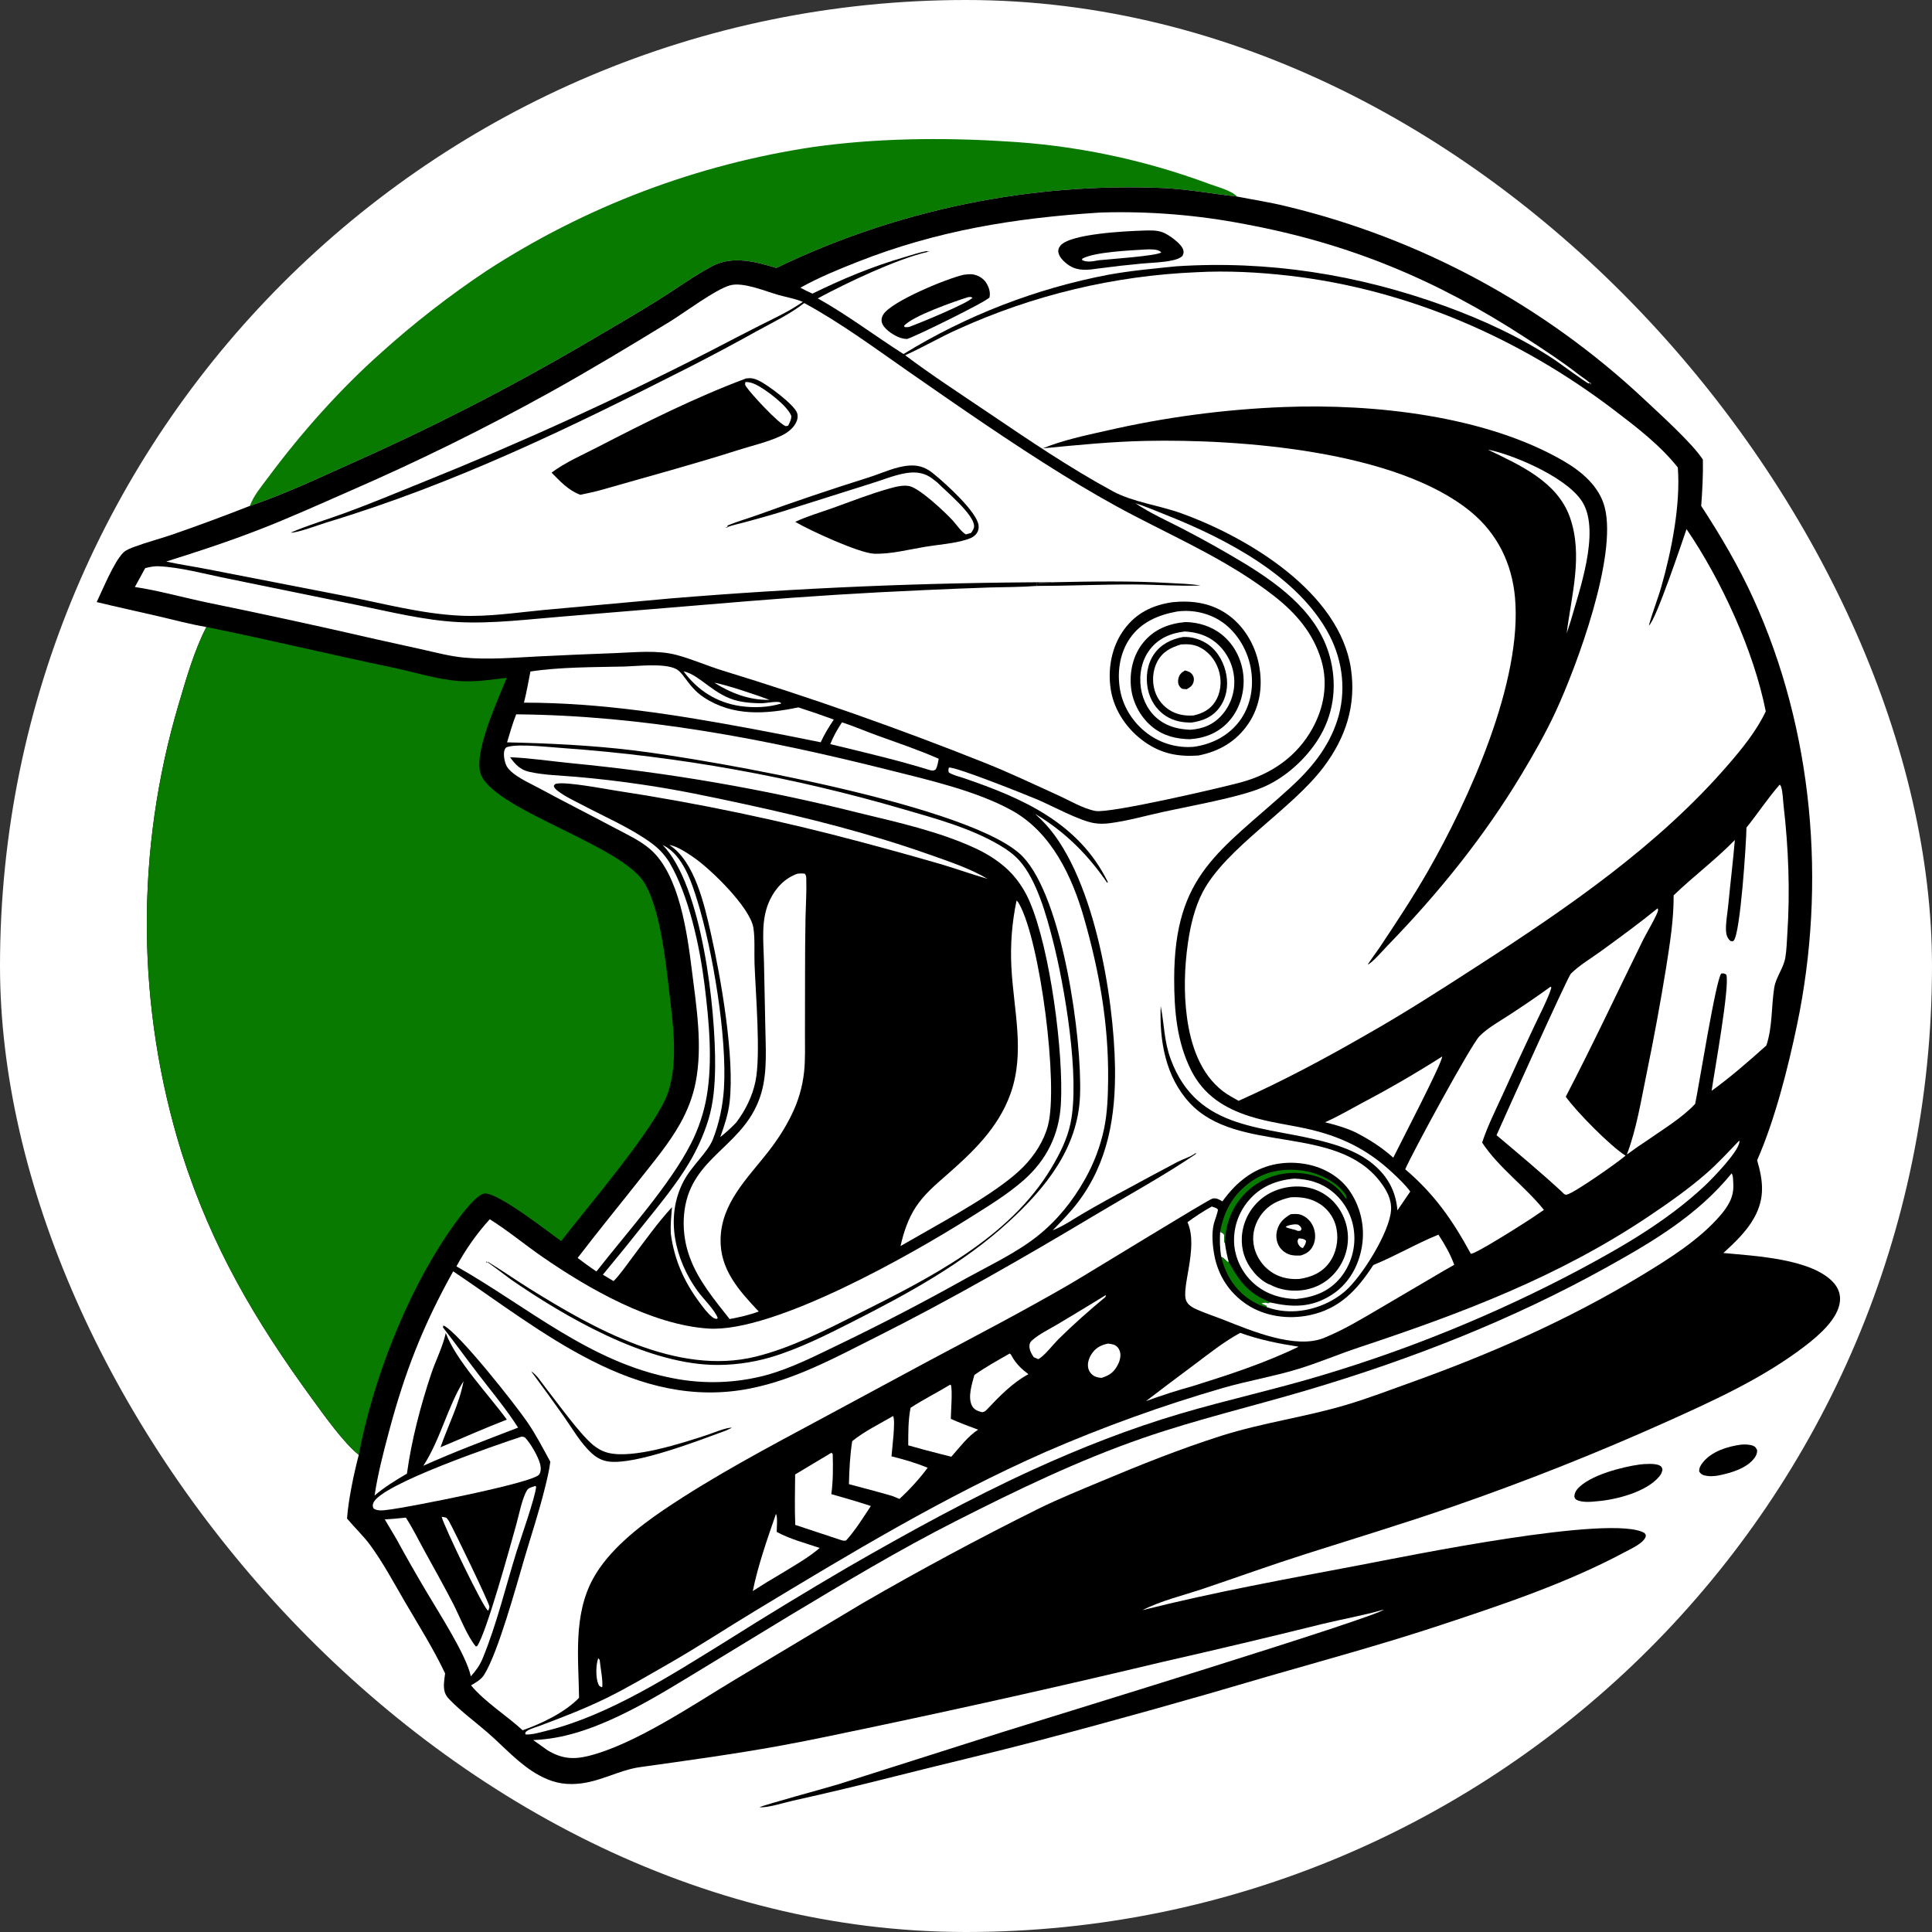 <?xml version="1.0" encoding="utf-8" ?>
<svg xmlns="http://www.w3.org/2000/svg" xmlns:xlink="http://www.w3.org/1999/xlink" width="256" height="256">
	<rect width="100%" height="100%" fill="#333333" stroke="none"/>
	<clipPath id="cl_5">
		<rect width="256" height="256" rx="128" ry="128"/>
	</clipPath>
	<g clip-path="url(#cl_5)">
		<path fill="white" transform="scale(0.25 0.25)" d="M0 0L1024 0L1024 1024L0 1024L0 0Z"/>
		<path transform="scale(0.25 0.25)" d="M922.886 765.677C924.841 765.507 927.424 765.576 929.261 766.329C930.56 766.861 930.828 767.581 931.352 768.8C931.268 770.398 930.844 771.48 929.907 772.759C925.738 778.448 916.797 780.907 910.181 782.149C907.93 782.443 906.024 782.589 903.785 782.087C902.191 781.73 901.455 781.286 900.606 779.907C900.533 778.003 901.368 776.583 902.533 775.132C907.287 769.207 915.628 766.631 922.886 765.677Z"/>
		<path transform="scale(0.25 0.25)" d="M869.375 776.184C871.961 775.901 877.457 775.491 879.748 776.804C880.827 777.422 880.876 777.906 881.142 779.008C880.846 780.451 880.433 781.374 879.489 782.523C872.664 790.834 856.35 794.974 846.122 795.724C843.21 796.079 838.478 796.388 835.819 795.038C834.79 794.515 834.788 794.235 834.426 793.207C834.573 791.646 834.892 790.639 835.906 789.409C842.072 781.931 860.069 777.407 869.375 776.184Z"/>
		<path fill="#087A00" transform="scale(0.25 0.25)" d="M132.473 268.108C134.295 262.831 138.727 257.605 142.077 253.096C159.692 229.388 180.157 206.339 202.269 186.707Q215.358 174.935 229.261 164.137Q243.164 153.339 257.809 143.571Q262.711 140.383 267.698 137.328Q272.684 134.273 277.75 131.353Q282.816 128.432 287.959 125.649Q293.102 122.866 298.318 120.222Q303.534 117.578 308.818 115.074Q314.103 112.571 319.453 110.211Q324.803 107.85 330.215 105.634Q335.626 103.418 341.095 101.348Q346.565 99.278 352.087 97.355Q357.61 95.433 363.182 93.659Q368.754 91.885 374.372 90.262Q379.99 88.638 385.649 87.166Q391.309 85.694 397.005 84.375Q402.702 83.055 408.432 81.888Q414.163 80.722 419.922 79.71Q425.682 78.698 431.466 77.841C464.481 73.254 498.867 72.838 532.105 74.88Q539.076 75.252 546.028 75.887Q552.98 76.522 559.903 77.421Q566.826 78.32 573.71 79.48Q580.594 80.641 587.428 82.061Q594.263 83.482 601.039 85.161Q607.816 86.84 614.523 88.774Q621.231 90.709 627.86 92.897Q634.489 95.085 641.031 97.522C645.072 99.04 652.76 100.942 655.607 104.167C642.698 102.738 629.947 100.337 616.945 99.678Q610.329 99.395 603.707 99.316Q597.086 99.237 590.465 99.362Q583.844 99.486 577.23 99.814Q570.616 100.141 564.015 100.672Q557.414 101.203 550.832 101.937Q544.251 102.67 537.695 103.606Q531.14 104.541 524.616 105.677Q518.092 106.814 511.606 108.15Q505.12 109.486 498.678 111.021Q492.236 112.556 485.845 114.288Q479.453 116.021 473.118 117.948Q466.783 119.876 460.51 121.998Q454.237 124.119 448.032 126.433Q441.827 128.746 435.696 131.249Q429.565 133.752 423.514 136.442Q417.463 139.132 411.497 142.007C400.003 138.636 388.17 135.241 376.924 141.353C367.042 146.723 357.917 153.409 348.382 159.343C335.009 167.663 321.251 175.529 307.691 183.549Q277.972 200.842 247.347 216.474Q216.722 232.106 185.283 246.029C168.051 253.749 150.384 262.112 132.473 268.108Z"/>
		<path transform="scale(0.25 0.25)" d="M411.497 142.007Q417.463 139.132 423.514 136.442Q429.565 133.752 435.696 131.249Q441.827 128.746 448.032 126.433Q454.237 124.119 460.51 121.998Q466.783 119.876 473.118 117.948Q479.453 116.021 485.845 114.288Q492.236 112.556 498.678 111.021Q505.12 109.486 511.606 108.15Q518.092 106.814 524.616 105.677Q531.14 104.541 537.695 103.606Q544.251 102.67 550.832 101.937Q557.414 101.203 564.015 100.672Q570.616 100.141 577.23 99.814Q583.844 99.486 590.465 99.362Q597.086 99.237 603.707 99.316Q610.329 99.395 616.945 99.678C629.947 100.337 642.698 102.738 655.607 104.167C664.244 105.85 673.009 107.193 681.555 109.283Q688.193 110.875 694.776 112.682Q701.358 114.489 707.879 116.507Q714.4 118.526 720.852 120.755Q727.304 122.984 733.68 125.421Q740.057 127.858 746.351 130.5Q752.645 133.142 758.85 135.987Q765.055 138.832 771.165 141.876Q777.275 144.92 783.283 148.16Q789.291 151.401 795.191 154.834Q801.091 158.268 806.876 161.89Q812.662 165.513 818.327 169.321Q823.992 173.13 829.531 177.119Q835.07 181.109 840.477 185.276Q845.883 189.443 851.152 193.783Q856.421 198.123 861.547 202.632Q866.672 207.14 871.649 211.812C879.754 219.421 896.398 234.442 902.251 243.134C902.361 243.296 902.46 243.466 902.564 243.632C902.718 251.84 902.284 259.984 901.67 268.165C911.906 283.805 921.468 300.061 929.231 317.09C961.112 387.028 968.154 468.36 952.434 543.352C947.601 566.403 940.727 593.533 931.321 614.953C934.519 625.99 935.533 634.972 929.771 645.398C925.749 652.676 919.497 658.555 913.426 664.117C929.913 665.691 960.863 667.091 972.101 680.165C974.447 682.894 975.58 686.2 975.204 689.793C974.226 699.144 963.718 708.027 956.777 713.358C934.513 730.458 908.293 742.323 882.851 753.779Q827.313 778.685 769.792 798.587C744.134 807.465 718.089 815.367 692.217 823.6C673.944 829.414 655.993 835.89 637.841 842.019C627.309 845.575 615.379 848.364 605.503 853.431C643.627 843.799 682.471 836.805 721.088 829.475C745.169 824.904 854.414 802.344 871.601 812.521C871.996 813.11 872.469 813.436 872.308 814.187C871.538 817.785 864.226 821.009 861.194 822.636C830.569 839.063 796.419 850.469 763.492 861.355C733.406 871.301 702.699 879.713 672.251 888.467Q611.612 906.438 550.45 922.543C525.629 929.073 500.633 934.846 475.764 941.158C457.215 945.867 438.692 950.301 420.008 954.46C415.447 955.475 407.03 958.222 402.614 957.875C403.663 956.967 439.623 947.199 444.882 945.546L532.527 917.665C552.952 911.251 730.338 856.933 733.378 853.131C722.882 856.185 711.728 858.104 701.069 860.691Q658.709 871.185 616.153 880.849Q541.429 898.704 466.256 914.567C448.527 918.258 430.809 922.144 412.989 925.372C388.503 929.808 363.916 933.15 339.283 936.605C327.81 938.214 317.985 944.581 305.756 945.47C298.17 946.022 292.237 944.491 285.612 940.883C275.4 935.323 267.076 925.796 258.332 918.213C251.809 912.555 244.451 907.177 238.451 900.981C237.239 899.729 236.284 898.634 235.763 896.93C234.792 893.758 235.522 890.172 235.921 886.947C229.793 874.015 222.06 861.715 214.828 849.368C208.883 839.217 203.147 828.374 196.178 818.895C192.499 813.891 187.906 809.623 183.936 804.854C184.634 794.853 187.595 780.93 190.162 771.106C182.03 764.596 171.927 750.321 165.551 741.576C134.989 699.662 112.319 661.064 96.349 611.198Q95.226 607.598 94.17 603.978Q93.114 600.358 92.125 596.719Q91.136 593.08 90.215 589.424Q89.293 585.767 88.439 582.094Q87.585 578.422 86.799 574.734Q86.013 571.046 85.295 567.344Q84.577 563.642 83.927 559.927Q83.278 556.213 82.697 552.487Q82.116 548.761 81.604 545.025Q81.092 541.289 80.648 537.545Q80.205 533.8 79.831 530.048Q79.457 526.296 79.153 522.537Q78.848 518.779 78.613 515.015Q78.377 511.251 78.212 507.484Q78.046 503.717 77.949 499.947Q77.853 496.178 77.826 492.407Q77.799 488.636 77.842 484.866Q77.885 481.095 77.997 477.326Q78.109 473.557 78.291 469.79Q78.473 466.024 78.724 462.261Q78.976 458.499 79.296 454.742Q79.617 450.984 80.007 447.234Q80.397 443.483 80.856 439.74Q81.314 435.998 81.843 432.264Q82.37 428.53 82.967 424.807Q83.564 421.084 84.229 417.372Q84.894 413.66 85.628 409.961Q86.362 406.263 87.163 402.578Q87.965 398.893 88.835 395.224Q89.704 391.555 90.641 387.902Q91.579 384.25 92.583 380.615Q93.587 376.981 94.659 373.365C98.711 359.733 102.855 344.993 109.381 332.327C100.906 330.906 92.525 328.633 84.159 326.683C73.194 324.126 62.191 321.767 51.249 319.105C54.523 312.322 60.417 297.712 65.428 292.828C66.898 291.395 69.348 290.531 71.261 289.815C77.614 287.436 84.27 285.724 90.701 283.539Q111.755 276.277 132.473 268.108C150.384 262.112 168.051 253.749 185.283 246.029Q216.722 232.106 247.347 216.474Q277.972 200.842 307.691 183.549C321.251 175.529 335.009 167.663 348.382 159.343C357.917 153.409 367.042 146.723 376.924 141.353C388.17 135.241 400.003 138.636 411.497 142.007Z"/>
		<path fill="white" transform="scale(0.25 0.25)" d="M317.111 878.873L317.842 879.81C318.112 882.935 319.824 891.942 319.118 894.302C317.913 893.797 317.598 893.792 317.075 892.512C315.716 889.182 315.759 882.262 317.111 878.873Z"/>
		<path fill="white" transform="scale(0.25 0.25)" d="M646.696 652.908C647.407 653.295 648.523 653.626 648.767 654.429C649.232 655.961 648.273 657.45 649.259 658.871C649.637 662.297 650.393 665.528 651.236 668.866L650.482 668.761C649.46 667.621 648.64 666.873 647.293 666.134C646.493 661.673 646.464 657.421 646.696 652.908Z"/>
		<path fill="white" transform="scale(0.25 0.25)" d="M378.63 361.882C383.73 362.532 402.541 368.86 407.84 370.927C397.23 371.185 387.493 367.404 378.63 361.882Z"/>
		<path fill="#087A00" transform="scale(0.25 0.25)" d="M647.293 666.134C648.64 666.873 649.46 667.621 650.482 668.761L651.236 668.866C655.461 676.542 659.623 682.912 667.365 687.414C669.224 688.495 671.29 689.172 673.11 690.309L672.22 690.776C670.479 690.307 670.261 690.336 668.534 690.873L671.275 692.076L671.451 692.819C668.837 692.428 665.949 690.97 663.682 689.611C654.93 684.365 649.589 675.899 647.293 666.134Z"/>
		<path fill="white" transform="scale(0.25 0.25)" d="M362.308 355.819C371.105 357.707 378.51 368.765 391.485 371.601C395.286 372.432 399.501 372.716 403.388 372.745C405.822 372.762 411.242 371.581 413.265 372.211C413.614 372.32 413.862 372.632 414.16 372.843C407.345 374.989 399.37 375.259 392.325 374.22C379.858 372.383 369.673 365.875 362.308 355.819Z"/>
		<path fill="white" transform="scale(0.25 0.25)" d="M234.108 803.942C234.957 804.027 235.712 804.198 236.539 804.396C237.066 804.944 237.484 805.443 237.869 806.104C240.437 810.518 259.112 849.154 259.393 851.533C259.444 851.969 258.966 853.165 258.839 853.648C258.741 853.608 258.639 853.577 258.545 853.528C256.188 852.283 235.423 809.238 234.108 803.942Z"/>
		<path fill="#087A00" transform="scale(0.25 0.25)" d="M646.696 652.908C648.795 641.525 653.736 632.732 663.413 626.034C671.967 620.113 682.427 618.939 692.521 620.812C699.572 622.121 708.823 626.681 712.881 632.818C713.482 633.727 713.789 634.438 713.708 635.535C712.973 634.898 712.529 634.263 711.972 633.481C707.449 627.122 700.04 623.452 692.481 622.201C682.496 620.549 672.448 622.707 664.276 628.734Q663.534 629.283 662.821 629.868Q662.108 630.454 661.425 631.074Q660.742 631.695 660.091 632.349Q659.44 633.003 658.822 633.688Q658.205 634.374 657.623 635.09Q657.04 635.806 656.495 636.55Q655.949 637.294 655.441 638.064Q654.934 638.835 654.465 639.63Q653.997 640.425 653.569 641.242Q653.141 642.06 652.755 642.898Q652.368 643.736 652.024 644.592Q651.68 645.448 651.38 646.321Q651.079 647.193 650.823 648.079Q650.566 648.966 650.354 649.864Q650.143 650.762 649.976 651.67Q649.81 652.577 649.689 653.492C649.45 655.279 649.487 657.085 649.259 658.871C648.273 657.45 649.232 655.961 648.767 654.429C648.523 653.626 647.407 653.295 646.696 652.908Z"/>
		<path fill="white" transform="scale(0.25 0.25)" d="M587.214 712.123C588.202 712.254 589.25 712.365 590.203 712.658C591.68 713.113 592.89 714.446 593.424 715.862C594.336 718.28 593.645 721.035 592.516 723.259C590.465 727.295 588.07 728.975 583.836 730.312C582.523 730.177 581.218 730.007 580.038 729.364Q579.734 729.201 579.449 729.006Q579.164 728.811 578.901 728.587Q578.639 728.363 578.401 728.113Q578.164 727.862 577.954 727.588Q577.745 727.313 577.566 727.018Q577.386 726.723 577.239 726.411Q577.093 726.099 576.98 725.773Q576.867 725.446 576.789 725.11C576.249 722.718 577.065 720.082 578.317 718.043C580.494 714.497 583.238 712.993 587.214 712.123Z"/>
		<path fill="white" transform="scale(0.25 0.25)" d="M585.948 686.503L586.166 686.672L585.898 687.425C577.326 694.539 568.773 702.089 560.859 709.932C558.392 712.377 553.089 719.207 550.276 720.368L547.903 719.33C546.595 717.53 545.207 714.785 545.721 712.502C545.941 711.527 546.332 711.025 547.064 710.377C550.877 707.003 556.338 704.408 560.722 701.783Q573.382 694.22 585.948 686.503Z"/>
		<path fill="white" transform="scale(0.25 0.25)" d="M535.12 717.419C535.778 717.657 536.037 718.375 536.381 718.974C538.687 722.981 541.394 725.589 545.074 728.356C536.534 732.948 529.471 740.326 522.861 747.311C522.045 748.102 521.652 748.314 520.53 748.506C518.399 747.941 516.414 747.298 515.276 745.25C512.722 740.655 515.193 733.493 516.439 728.779C522.385 724.562 528.794 721.021 535.12 717.419Z"/>
		<path fill="white" transform="scale(0.25 0.25)" d="M411.269 802.437C412.26 803.878 411.656 809.918 411.674 811.941C418.618 815.735 426.949 817.918 434.456 820.449C428.361 825.692 420.837 829.884 413.996 834.089Q406.379 838.511 398.984 843.294C401.831 829.441 406.651 815.786 411.269 802.437Z"/>
		<path fill="white" transform="scale(0.25 0.25)" d="M446.28 382.862C452.343 384.799 458.297 387.41 464.297 389.586C475.419 393.619 486.708 397.392 497.54 402.158C497.174 404.091 496.917 405.993 495.989 407.752C494.827 408.589 494.721 408.43 493.27 408.299C475.782 402.881 457.834 398.711 440.049 394.4C441.723 390.29 443.797 386.532 446.28 382.862Z"/>
		<path fill="white" transform="scale(0.25 0.25)" d="M503.582 733.924L503.989 734.072C504.934 736.624 503.98 748.534 503.945 752.031C508.719 754.135 513.508 755.985 518.413 757.751C512.811 761.39 508.641 767.167 504.216 772.098L498.759 770.72Q490.037 768.529 481.388 766.065C481.407 759.368 481.318 752.753 482.625 746.151C489.352 741.773 496.695 738.104 503.582 733.924Z"/>
		<path fill="white" transform="scale(0.25 0.25)" d="M657.324 706.443C667.613 710.122 677.518 712.113 688.271 713.786C670.481 722.435 651.253 728.676 632.415 734.588Q619.738 738.097 607.386 742.619Q620.256 732.764 633.269 723.097C641.204 717.145 648.584 711.246 657.324 706.443Z"/>
		<path fill="white" transform="scale(0.25 0.25)" d="M473.386 750.518C474.745 753.128 472.786 768.264 472.503 771.886C479.073 773.505 485.42 775.375 491.691 777.93C487.408 783.695 482.031 789.63 476.725 794.466C475.462 793.897 474.154 793.405 472.868 792.886C465.283 790.648 457.587 788.706 449.953 786.638C450.12 779.097 450.517 771.27 451.696 763.824C458.102 758.645 466.236 754.657 473.386 750.518Z"/>
		<path fill="white" transform="scale(0.25 0.25)" d="M440.722 769.951L441.363 770.74C441.554 777.617 441.582 785.117 440.616 791.923C447.631 793.93 454.641 795.919 461.569 798.213C457.469 804.399 453.476 810.908 448.502 816.427C447.137 816.915 446.252 816.371 444.892 815.984L421.504 808.231C421.129 799.346 421.382 790.38 421.441 781.49L440.722 769.951Z"/>
		<path fill="white" transform="scale(0.25 0.25)" d="M764.39 559.967C764.405 563.428 741.811 606.742 738.468 613.589C732.305 608.08 725.505 603.729 718.134 600.015C713 597.656 707.77 596.167 702.294 594.82C709.03 591.841 715.503 588.049 721.99 584.563Q743.694 573.135 764.39 559.967Z"/>
		<path fill="white" transform="scale(0.25 0.25)" d="M351.244 447.899C351.553 448.026 351.849 448.182 352.142 448.341C362.104 453.755 366.591 467.64 369.697 477.703C377.732 503.739 385.44 549.807 383.696 577.079C383.121 586.065 381.152 595.538 377.817 603.91C375.015 610.945 366.595 617.829 362.226 626.25C352.401 645.185 357.695 667.655 369.794 684.354C372.503 688.094 379.127 694.627 380.405 698.587L379.886 699.036C378.942 698.964 378.357 698.702 377.619 698.135C375.011 696.133 372.779 693.034 370.826 690.41C362.494 679.208 357.375 667.63 355.528 653.788C355.304 649.132 355.789 644.482 356.154 639.843C348.587 648.056 341.759 657.693 335.025 666.625C331.859 670.824 328.88 675.254 325.203 679.022C323.296 677.913 321.418 676.745 319.53 675.604Q330.882 661.963 341.895 648.047C349.898 638.076 358.475 627.668 365.041 616.69Q368.302 611.28 370.898 605.522Q373.494 599.763 375.389 593.738C378.234 584.417 378.925 574.918 379.026 565.221C379.338 535.261 372.182 469.324 351.244 447.899Z"/>
		<path fill="white" transform="scale(0.25 0.25)" d="M283.835 787.592L284.143 787.998C283.926 792.962 275.737 816.175 273.802 822.369C267.953 841.097 263.287 860.902 255.794 879.046C254.282 882.707 252.185 885.569 249.549 888.483C247.176 877.221 232.536 854.715 226.063 843.698Q217.844 829.878 210.141 815.765Q207.089 810.512 203.948 805.312C207.685 805.136 211.395 804.747 215.116 804.369C218.747 810 221.675 815.975 224.898 821.836C230.027 831.161 235.261 840.484 240.147 849.94C243.565 856.556 247.614 867.236 252.178 872.625L252.861 872.533C257.825 865.479 270.368 819.73 273.648 807.997C275.052 802.977 276.705 794.23 279.319 789.907C280.142 788.546 281.74 788.244 283.171 787.794L283.835 787.592Z"/>
		<path fill="white" transform="scale(0.25 0.25)" d="M276.241 761.493C277.132 761.428 277.385 761.522 278.194 761.829C281.219 764.984 285.226 771.859 286.32 776.148C286.74 777.798 286.824 780.23 285.648 781.625C281.841 786.141 217.154 798.688 207.617 799.949C204.687 800.239 200.372 801.38 197.914 799.435C197.518 798.252 197.416 797.888 197.872 796.642C201.494 786.738 264.054 765.552 276.241 761.493Z"/>
		<path fill="white" transform="scale(0.25 0.25)" d="M354.707 447.834C358.936 448.503 363.988 451.948 367.494 454.331C376.597 460.516 397.644 480.99 399.314 491.785C400.227 497.682 399.694 504.694 399.914 510.718C400.497 526.65 403.284 559.1 400.443 573.019C398.795 581.09 395.105 588.443 390.196 594.99C387.502 597.756 384.801 600.282 381.766 602.67C383.913 596.663 385.948 590.636 386.696 584.271C389.492 560.486 382.062 518.145 376.792 494.801C373.415 479.844 368.255 456.404 354.707 447.834Z"/>
		<path fill="white" transform="scale(0.25 0.25)" d="M331.209 353.272C338.38 353.027 351.71 351.469 358.007 354.421C359.982 355.348 361.412 357.153 362.678 358.86C365.812 363.087 368.523 366.629 372.959 369.561C388.509 379.837 405.8 378.51 423.15 374.93Q432.613 377.964 441.941 381.389C439.308 385.336 436.956 389.087 434.993 393.427Q416.963 389.731 398.872 386.345C358.695 378.885 318.714 372.408 277.712 372.427C279.075 367.001 280.068 361.406 281.135 355.914C297.365 353.467 314.794 353.649 331.209 353.272Z"/>
		<path fill="white" transform="scale(0.25 0.25)" d="M642.297 639.463C643.039 639.838 643.934 639.963 644.665 640.37C644.764 640.425 645.47 640.904 645.502 641.035C645.713 641.904 643.647 647.39 643.342 648.642C642.089 653.782 642.675 660.333 643.665 665.495C645.729 676.26 651.64 685.295 660.787 691.382C670.416 697.791 682.926 699.442 694.124 697.076C710.124 693.695 719.31 683.669 727.893 670.491C739.659 665.7 750.644 659.15 762.403 654.393C765.756 659.591 768.652 664.536 770.772 670.368L765.237 673.524L731.906 693.115C722.157 698.831 712.147 704.916 701.64 709.16C686.685 715.2 663.308 705.38 649.144 699.775C644.362 697.882 639.438 696.256 634.717 694.224C632.492 693.266 629.756 691.847 628.76 689.508C625.852 682.682 635.128 661.76 629.663 648.444L629.394 647.805Q635.57 643.208 642.297 639.463Z"/>
		<path fill="white" transform="scale(0.25 0.25)" d="M685.944 624.686C693.463 624.959 700.07 626.735 706.035 631.498Q706.64 631.982 707.221 632.495Q707.802 633.007 708.356 633.548Q708.911 634.089 709.438 634.657Q709.965 635.224 710.464 635.817Q710.963 636.41 711.432 637.027Q711.901 637.643 712.338 638.283Q712.776 638.922 713.182 639.582Q713.588 640.242 713.961 640.921Q714.333 641.6 714.672 642.296Q715.011 642.993 715.315 643.706Q715.619 644.418 715.888 645.145Q716.156 645.872 716.389 646.61Q716.621 647.35 716.817 648.099Q717.012 648.849 717.171 649.607Q717.329 650.365 717.45 651.131Q717.571 651.896 717.654 652.666Q717.744 653.476 717.795 654.289Q717.845 655.103 717.856 655.918Q717.866 656.733 717.837 657.547Q717.807 658.361 717.738 659.173Q717.668 659.985 717.559 660.793Q717.45 661.601 717.301 662.402Q717.152 663.203 716.964 663.996Q716.776 664.789 716.55 665.572Q716.323 666.355 716.058 667.126Q715.794 667.896 715.491 668.653Q715.189 669.41 714.85 670.151Q714.511 670.892 714.136 671.616Q713.761 672.339 713.351 673.043Q712.941 673.748 712.497 674.431Q712.052 675.114 711.575 675.775Q711.098 676.436 710.589 677.072C704.424 684.641 696.39 687.551 686.933 688.507C679.227 688.333 671.708 686.1 665.671 681.192Q665.071 680.708 664.495 680.195Q663.919 679.681 663.369 679.141Q662.819 678.6 662.296 678.032Q661.774 677.465 661.28 676.872Q660.786 676.28 660.322 675.664Q659.857 675.048 659.424 674.41Q658.991 673.772 658.589 673.113Q658.188 672.454 657.819 671.777Q657.451 671.099 657.116 670.404Q656.782 669.709 656.482 668.998Q656.182 668.288 655.917 667.563Q655.653 666.839 655.424 666.102Q655.195 665.365 655.003 664.618Q654.811 663.871 654.656 663.115Q654.501 662.36 654.384 661.598Q654.266 660.835 654.186 660.068Q654.115 659.27 654.084 658.47Q654.054 657.669 654.063 656.868Q654.072 656.068 654.121 655.268Q654.17 654.469 654.259 653.672Q654.348 652.876 654.476 652.086Q654.604 651.295 654.772 650.512Q654.94 649.729 655.146 648.955Q655.353 648.181 655.597 647.418Q655.842 646.655 656.125 645.906Q656.407 645.156 656.727 644.422Q657.046 643.688 657.402 642.97Q657.758 642.252 658.149 641.553Q658.54 640.854 658.965 640.175Q659.391 639.497 659.85 638.84Q660.308 638.184 660.799 637.551Q661.29 636.918 661.812 636.31C668.088 628.873 676.448 625.563 685.944 624.686Z"/>
		<path transform="scale(0.25 0.25)" d="M664.3 673.918C659.83 668.649 657.744 662.174 658.225 655.263Q658.277 654.565 658.362 653.87Q658.448 653.175 658.568 652.485Q658.688 651.795 658.842 651.112Q658.996 650.429 659.183 649.754Q659.371 649.079 659.591 648.415Q659.812 647.75 660.064 647.097Q660.317 646.444 660.602 645.804Q660.886 645.164 661.202 644.539Q661.518 643.915 661.864 643.306Q662.211 642.697 662.586 642.106Q662.962 641.516 663.367 640.944Q663.771 640.372 664.203 639.821Q664.635 639.27 665.094 638.741Q665.553 638.212 666.037 637.706Q666.521 637.201 667.03 636.719Q667.538 636.238 668.07 635.782C674.136 630.595 682.401 628.27 690.306 628.986Q690.971 629.046 691.632 629.139Q692.293 629.233 692.948 629.36Q693.603 629.487 694.251 629.648Q694.899 629.809 695.538 630.003Q696.176 630.197 696.804 630.423Q697.432 630.65 698.048 630.908Q698.663 631.166 699.264 631.456Q699.866 631.746 700.452 632.066Q701.037 632.386 701.606 632.736Q702.174 633.086 702.724 633.464Q703.274 633.843 703.804 634.249Q704.333 634.655 704.841 635.088Q705.349 635.521 705.834 635.979Q706.32 636.438 706.781 636.92Q707.242 637.403 707.677 637.909Q708.113 638.415 708.522 638.942Q708.948 639.488 709.346 640.055Q709.744 640.622 710.114 641.207Q710.484 641.793 710.824 642.396Q711.164 642.999 711.474 643.618Q711.784 644.238 712.064 644.871Q712.343 645.505 712.59 646.152Q712.838 646.799 713.053 647.457Q713.268 648.115 713.451 648.783Q713.633 649.452 713.783 650.128Q713.932 650.804 714.048 651.487Q714.163 652.17 714.245 652.857Q714.327 653.545 714.375 654.236Q714.422 654.927 714.436 655.619Q714.45 656.312 714.429 657.004Q714.408 657.696 714.354 658.387Q714.299 659.077 714.21 659.764Q714.118 660.462 713.992 661.154Q713.866 661.846 713.705 662.532Q713.545 663.217 713.35 663.893Q713.156 664.569 712.928 665.235Q712.7 665.901 712.44 666.555Q712.179 667.209 711.887 667.849Q711.594 668.489 711.27 669.114Q710.946 669.738 710.591 670.346Q710.237 670.954 709.852 671.543Q709.468 672.133 709.055 672.703Q708.641 673.272 708.2 673.821Q707.759 674.369 707.292 674.895Q706.824 675.421 706.331 675.923Q705.838 676.425 705.32 676.902Q704.802 677.379 704.262 677.829Q703.721 678.28 703.159 678.703C697.006 683.309 689.126 684.876 681.605 683.706C678.5 683.223 675.67 682.241 672.896 680.758C669.624 679.406 666.507 676.596 664.3 673.918Z"/>
		<path transform="scale(0.25 0.25)" d="M664.3 673.918L664.944 672.895L664.337 670.51L664.727 670.009L665.236 670.588C668.195 673.908 671.309 676.711 675.596 678.194C677.292 678.781 679.977 678.845 681.249 679.995L680.617 680.569C678.533 680.153 675.967 679.065 673.895 679.478L672.896 680.758C669.624 679.406 666.507 676.596 664.3 673.918Z"/>
		<path fill="white" transform="scale(0.25 0.25)" d="M684.169 634.582C689.772 634.284 695.165 635.132 699.893 638.348Q700.309 638.63 700.711 638.932Q701.113 639.235 701.499 639.557Q701.886 639.879 702.255 640.22Q702.625 640.561 702.977 640.92Q703.329 641.279 703.663 641.656Q703.997 642.032 704.311 642.424Q704.626 642.817 704.92 643.224Q705.215 643.632 705.489 644.054Q705.763 644.476 706.015 644.911Q706.267 645.346 706.498 645.793Q706.728 646.24 706.936 646.698Q707.143 647.157 707.328 647.625Q707.512 648.092 707.673 648.569Q707.834 649.045 707.971 649.529Q708.108 650.013 708.221 650.504Q708.333 650.994 708.421 651.489C709.545 657.582 708.201 664.233 704.528 669.258C700.65 674.563 695.098 676.91 688.787 677.849C684 678.229 679.196 677.354 675.018 674.921Q674.548 674.643 674.091 674.341Q673.635 674.04 673.194 673.717Q672.753 673.393 672.329 673.049Q671.905 672.704 671.498 672.339Q671.091 671.974 670.702 671.59Q670.313 671.205 669.944 670.802Q669.575 670.399 669.226 669.978Q668.877 669.557 668.549 669.12Q668.221 668.682 667.915 668.229Q667.609 667.776 667.326 667.309Q667.042 666.841 666.782 666.36Q666.522 665.879 666.286 665.386Q666.05 664.893 665.838 664.389Q665.627 663.885 665.44 663.371Q665.254 662.857 665.092 662.335Q664.931 661.813 664.796 661.283C663.388 655.659 664.532 649.831 667.655 644.98C671.563 638.908 677.313 636.022 684.169 634.582Z"/>
		<path transform="scale(0.25 0.25)" d="M684.101 643.555C685.959 643.422 687.792 643.238 689.579 643.881C692.543 644.949 694.869 647.334 696.061 650.228C697.356 653.369 697.446 657.144 695.946 660.232C694.5 663.206 692.427 664.496 689.365 665.447C687.784 665.515 686.126 665.527 684.569 665.219C681.957 664.704 679.458 662.964 678.047 660.713C676.461 658.182 676.123 654.983 676.878 652.121C677.996 647.882 680.456 645.717 684.101 643.555Z"/>
		<path fill="white" transform="scale(0.25 0.25)" d="M688.375 656.36C689.99 656.5 690.971 656.46 692.208 657.59C692.225 659.138 691.361 660.228 690.582 661.496L689.423 661.1C688.816 660.406 688.155 659.777 687.912 658.862C687.576 657.591 687.757 657.42 688.375 656.36Z"/>
		<path fill="white" transform="scale(0.25 0.25)" d="M684.92 649.084C686.102 648.878 686.882 648.861 688.058 649.097C689.222 649.996 689.423 650.069 689.87 651.446L689.226 652.337L687.852 652.414C685.754 651.402 683.395 651.407 681.409 650.325C682.422 649.453 683.651 649.341 684.92 649.084Z"/>
		<path fill="white" transform="scale(0.25 0.25)" d="M538.804 477.287C539.387 477.798 539.756 478.338 540.137 479.012C551.383 498.93 561.1 575.367 555.429 596.613C553.257 604.749 548.421 612.245 542.595 618.244C530.305 630.902 503.638 645.333 487.75 654.477Q482.505 657.428 477.293 660.437C478.965 653.098 481.323 645.929 485.493 639.6C489.735 633.161 495.622 628.128 501.375 623.094C515.542 610.7 529.096 597.884 535.596 579.686C543.473 557.629 537.167 535.044 536.053 512.515Q535.824 508.09 535.882 503.66Q535.94 499.229 536.285 494.812Q536.63 490.394 537.26 486.009Q537.891 481.623 538.804 477.287Z"/>
		<path fill="white" transform="scale(0.25 0.25)" d="M921.919 604.457C921.917 604.753 921.945 605.051 921.912 605.346C921.323 610.633 907.359 624.928 903.411 628.62C883.775 646.987 860.429 660.541 836.831 673.132Q820.629 681.716 804.028 689.498Q787.426 697.28 770.464 704.242Q753.502 711.204 736.22 717.329Q718.938 723.454 701.378 728.727C676.192 736.344 650.476 741.911 625.272 749.368C598.791 757.202 572.524 767.51 547.416 778.987C513.928 794.294 481.475 812.194 449.568 830.546Q416.935 849.625 384.965 869.795C355.952 887.705 322.937 909.105 289.754 917.335C286.282 918.196 282.243 919.442 278.679 919.326L278.372 918.731C278.411 916.959 283.963 915.499 285.672 914.857C297.657 910.358 309.536 905.813 321.059 900.2C332.236 894.755 343.015 888.299 353.815 882.144C369.589 873.155 384.697 863.192 400.226 853.808C450.146 823.64 500.6 793.158 554.067 769.594Q577.029 759.61 600.582 751.113Q624.134 742.617 648.182 735.643C661.267 731.885 674.749 729.618 687.784 725.667C698.733 722.348 709.361 717.79 720.234 714.179C774.916 696.019 826.329 676.662 874.481 644.247C884.826 637.283 895.204 629.983 904.595 621.761C910.722 616.397 916.27 610.317 921.919 604.457Z"/>
		<path fill="white" transform="scale(0.25 0.25)" d="M821.852 522.959L822.257 523.433C821.115 528.053 815.295 539.409 812.981 544.359Q804.515 562.262 796.382 580.32C792.581 588.62 788.413 596.906 785.558 605.587C794.305 618.918 808.333 628.795 818.305 641.266Q815.042 643.534 811.731 645.734C807.635 648.449 781.727 664.951 779.558 664.508C769.886 646.713 760.347 633.008 744.803 619.742C748.31 611.452 779.599 553.861 784.146 549.215C788.539 544.727 794.911 541.285 800.14 537.831Q811.182 530.666 821.852 522.959Z"/>
		<path fill="white" transform="scale(0.25 0.25)" d="M878.527 481.473L878.669 481.622C878.714 481.912 878.824 482.199 878.802 482.492C878.657 484.435 872.287 495.301 870.997 497.918C857.293 525.732 844.214 553.762 829.889 581.277C835.553 589.241 853.548 607.516 861.587 612.518C857.21 616.294 834.225 632.397 830.441 633.18C829.188 633.44 828.481 632.269 827.639 631.488C816.457 621.206 804.805 611.472 793.196 601.682C797.309 592.384 830.894 517.762 832.588 516.079C837.187 511.511 843.206 508.01 848.445 504.203C858.583 496.837 868.805 489.378 878.527 481.473Z"/>
		<path fill="white" transform="scale(0.25 0.25)" d="M422.685 463.072C424.047 462.928 425.144 462.895 426.518 463.069C427.472 464.1 427.315 465.187 427.354 466.571C427.537 473.017 427.085 479.601 426.946 486.055Q426.674 501.393 426.69 516.733L426.647 547.872C426.632 554.623 426.889 561.531 426.173 568.246Q425.854 571.149 425.287 574.014Q424.719 576.879 423.907 579.684Q423.095 582.49 422.044 585.215Q420.994 587.94 419.712 590.564C416.251 597.777 411.793 604.56 406.859 610.847C395.956 624.741 382.426 637.666 381.923 656.533C381.488 672.83 391.626 683.958 402.145 695.126C397.166 696.97 391.93 698.167 386.717 699.126C378.697 688.985 369.946 678.504 365.524 666.206Q364.272 662.745 363.496 659.147C362.08 652.514 361.967 645.311 363.294 638.653C368.623 611.932 395.634 606.667 403.545 579.198C406.828 567.799 405.785 555.138 405.613 543.401L404.92 509.566C404.657 498.606 403.169 487.197 408.061 476.973C411.109 470.604 415.946 465.456 422.685 463.072Z"/>
		<path fill="white" transform="scale(0.25 0.25)" d="M943.292 415.855C943.612 416.164 943.882 416.552 944.017 416.98C944.956 419.958 944.987 423.981 945.353 427.143C947.932 449.438 948.823 472.341 947.33 494.742C947.051 498.936 946.962 503.357 946.273 507.502C945.315 513.259 941.262 517.786 940.355 523.671C938.811 533.689 939.465 544.451 936.205 554.126C927 562.35 917.222 570.946 907.203 578.149C908.422 569.317 917.014 522.154 914.958 516.544C913.802 515.88 913.668 515.883 912.332 515.971C909.503 518.641 900.196 577.31 898.47 585.072C891.514 592.566 881.203 598.694 872.871 604.555Q867.452 608.088 862.26 611.946C867.42 598.412 869.733 583.53 872.663 569.377Q878.458 541.286 883.062 512.976C885.047 500.248 887.148 487.46 887.069 474.543C897.601 464.385 909.032 455.944 919.512 445.215C918.507 456.835 917.093 468.437 915.975 480.051C915.563 484.332 914.571 489.231 914.828 493.482C914.959 495.645 915.578 497.329 917.223 498.769C917.934 498.843 918.319 499.106 918.881 498.555C922.435 495.069 925.598 446.167 925.663 438.629C931.664 431.203 937.009 422.981 943.292 415.855Z"/>
		<path fill="white" transform="scale(0.25 0.25)" d="M917.779 621.923C918.696 623.328 918.517 624.911 918.642 626.543C918.992 631.113 918.238 634.646 915.88 638.63C914.702 640.62 913.303 642.457 911.797 644.208C900.694 657.12 884.688 667.141 870.214 675.92C831.443 699.437 790.623 717.363 748.008 732.668C736.669 736.741 725.378 741.061 713.831 744.518C691.956 751.065 669.262 754.035 647.406 760.978C625.794 767.843 604.533 776.334 583.643 785.114C572.618 789.748 561.37 794.274 550.638 799.548Q502.919 823.263 456.801 849.957L389.381 890.343C367.238 903.656 336.163 924.763 311.646 930.754C303.504 932.743 297.339 932.029 290.113 927.618L282.603 922.274Q285.701 922.147 288.781 921.799C318.004 918.712 349.15 898.419 374.024 883.371L418.165 856.517C447.293 839.027 476.25 821.597 506.579 806.217C538.96 789.795 571.408 774.08 605.778 762.192C634.541 752.244 664.176 745.319 693.33 736.659C748.303 720.33 801.248 699.622 851.449 671.752C876.028 658.107 899.773 644.05 917.779 621.923Z"/>
		<path fill="white" transform="scale(0.25 0.25)" d="M582.259 112.71C582.806 112.654 583.355 112.645 583.905 112.626Q593.459 112.346 603.014 112.594Q612.57 112.842 622.097 113.617Q631.623 114.392 641.093 115.692Q650.563 116.992 659.946 118.813C715.385 129.124 761.634 148.434 808.815 179.179C818.341 185.387 827.77 191.509 836.736 198.508C838.671 200.018 840.934 201.298 842.683 203.012C842.91 203.234 843.127 203.464 843.35 203.689L843.403 203.623L842.828 203.761L843.351 203.464L842.9 202.714C842.59 202.875 842.319 203.214 841.97 203.196C841.035 203.145 826.335 192.258 823.853 190.615C805.798 178.662 785.826 169.475 765.515 162.103C719.729 145.485 672.087 137.961 623.379 141.15C611.281 142.386 599.359 143.452 587.36 145.63Q580.177 147.001 573.064 148.695Q565.951 150.39 558.922 152.404Q551.892 154.418 544.961 156.748Q538.03 159.078 531.211 161.719Q524.393 164.36 517.7 167.306Q511.008 170.252 504.456 173.498Q497.903 176.744 491.504 180.283Q485.105 183.822 478.873 187.646C463.684 177.983 449.143 166.914 433.437 158.144C448.855 149.862 475.234 137.255 491.952 133.443C492.14 133.4 492.329 133.362 492.518 133.321L491.671 133.007L492.352 133.727L491.195 133.056C487.147 133.787 483.063 135.222 479.11 136.374C462.055 141.341 446.562 147.834 430.604 155.63C428.416 154.695 426.328 153.586 424.218 152.49C433.84 147.134 444.13 142.906 454.359 138.865C496.284 122.301 537.498 115.579 582.259 112.71Z"/>
		<path transform="scale(0.25 0.25)" d="M605.339 122.23C608.98 122.139 612.77 121.838 616.247 123.132C619.348 124.285 626.18 129.092 627.117 132.392C627.54 133.883 627.3 134.286 626.729 135.644C625.215 137.022 623.522 137.512 621.546 137.959C616.305 139.147 610.533 139.216 605.177 139.704Q593.631 140.773 582.137 142.31C576.874 143.088 571.654 143.819 566.885 140.824C564.561 139.364 561.355 136.543 560.939 133.641C560.748 132.307 561.206 131.245 562.025 130.227C567.149 123.857 596.97 122.522 605.339 122.23Z"/>
		<path fill="white" transform="scale(0.25 0.25)" d="M607.302 132.22Q609.132 132.11 610.963 132.217C612.479 132.303 614.439 132.565 615.49 133.77C613.421 135.634 587.259 137.418 582.518 137.925C579.532 138.395 576.374 139.266 573.535 137.851L573.593 137.144C579.858 133.498 599.483 132.718 607.302 132.22Z"/>
		<path transform="scale(0.25 0.25)" d="M510.899 145.599C512.527 145.422 514.246 145.18 515.874 145.472C518.499 145.944 521.273 147.585 522.691 149.861C524.145 152.194 525.074 154.902 524.452 157.634C522.878 159.86 485.104 178.399 480.789 179.663C479.083 179.63 477.431 179.224 475.872 178.53C473.04 177.269 468.236 174.14 467.422 170.932C467.02 169.346 467.342 167.932 468.221 166.585C472.784 159.599 501.928 147.575 510.899 145.599Z"/>
		<path fill="white" transform="scale(0.25 0.25)" d="M512.941 157.551C514.152 157.394 514.3 157.186 515.428 157.778C513.763 160.444 486.44 171.675 481.719 173.322C480.959 173.452 480.301 173.41 479.534 173.378L479.125 172.759C483.5 167.526 505.975 159.734 512.941 157.551Z"/>
		<path fill="white" transform="scale(0.25 0.25)" d="M273.593 378.612C340.601 379.151 406.061 391.773 470.821 408.035C491.721 413.283 517.831 419.214 536.595 429.716C557.286 441.298 568.249 464.523 574.532 486.495C582.647 514.873 587.612 542.513 587.328 572.14C587.245 580.846 586.947 589.783 585.171 598.322Q584.426 601.815 583.419 605.241Q582.412 608.667 581.148 612.006Q579.884 615.346 578.37 618.581Q576.857 621.815 575.103 624.926C568.64 636.484 560.367 646.79 549.974 655.074C538.862 663.93 524.769 670.556 512.341 677.399Q479.054 696.058 444.675 712.619C432.341 718.562 419.546 725.127 406.314 728.79Q403.297 729.604 400.239 730.245Q397.18 730.885 394.09 731.35Q391.001 731.814 387.889 732.102Q384.778 732.389 381.655 732.498Q378.532 732.606 375.408 732.537Q372.284 732.467 369.169 732.218Q366.054 731.97 362.959 731.544Q359.863 731.118 356.797 730.516C312.824 722.163 279.761 692.644 241.92 671.193C246.888 662.09 252.631 653.917 259.583 646.222C269.136 652.199 278.006 659.594 287.289 666.026C311.776 682.993 345.31 702.2 375.452 704.16C410.335 706.429 483.554 664.625 513.708 645.613C523.503 639.437 533.832 633.206 542.546 625.541C554.708 614.843 561.372 601.358 562.283 585.218C563.82 557.999 556.596 503.102 545.775 477.935Q544.927 475.933 543.916 474.008Q542.905 472.083 541.74 470.248Q540.574 468.413 539.26 466.681Q537.947 464.948 536.495 463.33C531.199 457.527 524.139 452.933 517.05 449.641C497.904 440.75 475.838 435.845 455.381 430.892Q436.594 426.167 417.643 422.152Q398.692 418.136 379.603 414.836Q360.514 411.536 341.314 408.957Q322.115 406.377 302.832 404.521C292.07 403.471 281.136 401.769 270.348 401.348C273.016 405.091 275.73 408.001 280.386 409.059C288.421 410.885 297.361 411.013 305.602 411.75Q322.763 413.239 339.802 415.762C358.422 418.433 376.747 422.314 395.12 426.301C427.986 433.433 460.723 441.665 492.456 452.882C502.963 456.596 513.827 460.15 523.466 465.825C515.297 463.46 507.274 460.608 499.13 458.155Q477.933 452.003 456.599 446.34Q424.446 437.714 391.864 430.885Q359.282 424.056 326.371 419.045C320.024 418.039 300.677 414.352 295.169 415.329C294.134 415.512 294.149 415.602 293.531 416.503C293.806 417.835 294.797 418.556 295.831 419.343C299.754 422.331 304.576 424.511 308.937 426.807C320.735 433.02 334.536 438.992 345.191 446.809C349.136 449.703 352.062 452.798 354.706 456.917C365.108 474.57 370.894 501.56 373.42 521.98C375.77 540.977 377.837 562.458 374.516 581.41Q373.951 584.59 373.157 587.721Q372.362 590.851 371.341 593.915Q370.32 596.98 369.079 599.962Q367.838 602.943 366.383 605.827C355.239 627.921 331.895 653.683 316.137 673.897C312.709 671.633 309.433 669.219 306.16 666.737C317.089 652.411 328.616 638.4 339.777 624.233C347.035 615.021 354.767 605.778 360.517 595.517C364.331 588.711 367.269 581.222 368.742 573.547C372.46 554.18 369.14 533.697 366.713 514.325C364.281 494.909 360.154 463.676 344.757 450.22C339.326 445.473 332.167 442.217 325.827 438.835C312.425 431.688 298.849 424.857 285.496 417.624C280.587 414.965 271.599 411.113 268.649 406.253C267.45 404.279 266.524 399.483 267.504 397.302C267.964 396.279 268.308 396.046 269.368 395.779C275.735 394.175 291.641 396.069 298.996 396.549Q321.823 398.182 344.53 401.029Q367.237 403.875 389.76 407.927Q412.284 411.978 434.559 417.223Q456.835 422.468 478.8 428.892C495.983 433.868 514.611 438.931 530.085 448.127C533.936 450.416 537.424 452.887 540.404 456.253C549.484 466.507 554.61 485.076 558.006 498.319C564.263 522.717 572.498 570.863 567.403 595.33C565.633 603.827 561.703 611.594 557.281 618.994C534.974 656.325 492.563 677.442 455.064 696.246C437.848 704.879 419.263 714.452 400.451 719.065C358.96 729.238 314.631 704.172 280.596 682.955C273.168 678.324 266.005 673.305 258.529 668.736L258.658 669.216L257.852 668.591L257.535 669.334C257.77 669.208 257.976 668.919 258.239 668.956C258.783 669.034 269.344 677.145 270.754 678.119C299.52 698 341.066 721.943 376.801 723.383C387.236 723.803 398.352 722.351 408.346 719.418C423.171 715.066 438.044 707.567 451.811 700.582C480.895 685.825 510.248 669.9 534.451 647.747C554.179 629.691 571.337 608.594 572.43 580.814C573.616 550.632 563.302 476.495 542.23 454.172C516.772 427.204 376.614 402.673 335.717 397.71C313.596 395.026 291.015 393.961 268.748 393.458C270.257 388.481 271.659 383.443 273.593 378.612Z"/>
		<path fill="white" transform="scale(0.25 0.25)" d="M601.797 266.729C607.509 268.53 613.093 270.969 618.658 273.182C649.985 285.639 688.437 305.619 704.593 336.657C711.834 350.568 713.641 366.876 708.776 381.854C704.024 396.483 694.72 407.61 683.512 417.795C646.534 451.396 622.363 463.244 622.342 518.851C622.335 535.618 623.718 552.265 631.413 567.453C637.963 580.379 648.796 587.302 662.298 591.626C672.068 594.755 682.24 595.987 692.231 598.16C710.275 602.084 724.685 609.035 738.16 621.687C741.45 624.776 744.775 627.901 747.467 631.537Q744.089 636.542 740.661 641.513C739.864 631.524 735.618 623.655 727.979 617.197C721.2 611.466 712.75 608.181 704.308 605.776C670.913 596.262 634.901 600.339 620.49 561.37C616.925 551.729 617.129 542.996 615.2 533.255C614.466 551.545 617.702 570.687 630.548 584.556C655.944 611.974 708.129 595.392 731.704 626.551C734.995 630.902 737.567 635.585 737.289 641.223C736.721 652.765 721.87 676.634 712.919 684.374C704.397 691.744 692.193 695.87 680.945 694.89Q678.513 694.693 676.128 694.173Q673.744 693.653 671.451 692.819L671.275 692.076L668.534 690.873C670.261 690.336 670.479 690.307 672.22 690.776L673.11 690.309C685.008 692.966 694.927 693.181 705.617 686.421C714.048 681.09 719.405 672.407 721.444 662.741Q721.663 661.749 721.831 660.747Q722 659.745 722.118 658.737Q722.236 657.728 722.304 656.714Q722.371 655.7 722.388 654.685Q722.404 653.669 722.37 652.654Q722.336 651.638 722.25 650.626Q722.165 649.614 722.029 648.607Q721.893 647.6 721.706 646.602Q721.52 645.603 721.284 644.615Q721.047 643.627 720.762 642.652Q720.476 641.677 720.142 640.718Q719.808 639.759 719.426 638.817Q719.045 637.876 718.616 636.955Q718.188 636.034 717.713 635.136Q717.239 634.237 716.72 633.364Q716.202 632.49 715.64 631.644C710.53 623.903 701.854 618.898 692.867 617.138C681.967 615.002 670.759 616.821 661.513 623.101C656.021 626.831 651.765 631.404 647.915 636.763C646.216 635.772 644.786 634.873 642.733 635.23C640.72 635.579 575.446 675.773 566.046 681.2C541.879 695.153 517.202 708.039 492.572 721.131L435.165 752.061C407.044 767.156 378.614 782.175 352.105 800.028C338.244 809.364 322.548 821.807 314.436 836.539C303.733 855.974 306.624 878.689 306.913 899.875C299.481 907.583 287.111 913.54 277.013 917.074C268.522 909.291 256.817 901.944 249.657 893.27C252.193 891.742 254.961 890.287 256.584 887.71C264.001 875.935 273.698 840.37 277.966 825.903C281.607 813.559 285.689 801.296 288.778 788.801C289.927 784.154 291.083 779.495 291.685 774.74C287.759 767.623 284.163 760.552 279.553 753.824C273.15 744.48 242.92 706.033 235.017 702.508L234.771 703.544C241.307 711.96 247.537 720.618 254.053 729.06C261.005 738.069 268.483 747.074 274.6 756.671C257.772 763.173 240.835 769.46 224.386 776.886C233.452 762.953 237.407 745.155 245.676 732.083C243.546 743.849 237.417 755.747 233.466 767.093C245.161 762.208 256.816 756.969 268.64 752.417C259.072 739.273 241.735 721.203 236.266 706.508C234.732 713.736 230.896 721.102 228.535 728.196C222.837 745.309 218.148 763.158 215.686 781.053C209.591 784.637 203.94 788.087 198.534 792.658C200.245 781.282 203.136 770.132 206.092 759.025C214.521 727.344 224.167 702.556 240.201 673.834C287.246 705.33 336.796 748.138 397.846 735.877C421.655 731.095 442.807 719.503 464.281 708.717C504.137 688.698 542.599 666.592 580.878 643.708C598.794 632.998 617.3 622.897 634.571 611.157L634.056 611.246L634.282 611.418L633.738 611.771L633.769 611.028C633.536 611.222 633.319 611.439 633.069 611.611C630.641 613.279 626.907 614.379 624.184 615.804C615.27 620.471 606.434 625.307 597.579 630.086Q585.87 636.292 574.413 642.952C569.111 646.032 563.678 649.867 557.958 652.073C562.633 647.256 567.361 642.476 571.414 637.11C587.326 616.044 591.346 591.516 590.98 565.845C590.445 528.308 579.492 461.278 551.785 434.362Q550.202 432.83 548.58 431.34C564.531 440.804 576.878 453.208 587.246 468.518L587.253 468.512L586.591 468.164L587.188 467.505C571.754 436.056 541.993 423.052 510.612 412.349C508.168 411.515 504.959 410.827 502.847 409.368C502.654 408.346 502.563 407.83 502.956 406.853C506.131 406.137 544.77 421.607 550.235 423.951C558.008 427.286 572.25 435.06 580.053 436.295C582.736 436.72 585.494 436.668 588.183 436.32C597.71 435.086 607.298 432.321 616.695 430.284C630.741 427.24 645.048 424.714 658.893 420.84C663.713 419.491 668.468 417.904 672.929 415.61C683.103 410.378 692.42 401.627 698.554 391.996C706.568 379.412 708.734 364.709 705.375 350.195C699.823 326.208 679.655 310.93 659.784 298.719Q643.423 288.845 626.449 280.067C618.211 275.804 609.486 271.947 601.797 266.729Z"/>
		<path transform="scale(0.25 0.25)" d="M281.534 726.843C284.439 728.553 286.815 732.495 288.895 735.143C295.336 743.345 306.9 759.583 314.235 765.772C316.551 767.726 319.165 769.193 322.104 769.971C335.303 773.465 361.55 764.889 374.764 760.56C377.523 759.656 385.414 756.348 387.907 756.768L384.645 758.266C370.465 763.469 336.923 776.506 322.638 774.647C319.233 774.204 316.379 772.725 313.834 770.45C307.835 765.085 303.404 757.212 298.794 750.673Q290.297 738.662 281.534 726.843Z"/>
		<path fill="#087A00" transform="scale(0.25 0.25)" d="M109.381 332.327C142.285 338.988 174.966 346.911 207.848 353.758C219.518 356.188 231.369 360.09 243.267 360.962C251.833 361.59 260.078 360.271 268.542 359.26C264.284 370.268 250.121 400.099 255.082 410.984C263.722 429.938 330.004 448.145 341.719 468.199C349.77 481.983 352.644 507.872 354.5 523.922C356.523 541.42 359.799 562.408 353.949 579.397C347.732 597.452 310.453 640.823 297.439 657.796C290.475 652.921 263.595 631.707 256.72 632.606C251.631 633.272 241.2 648.277 238.118 652.758C215.442 685.728 197.479 731.831 190.162 771.106C182.03 764.596 171.927 750.321 165.551 741.576C134.989 699.662 112.319 661.064 96.349 611.198Q95.226 607.598 94.17 603.978Q93.114 600.358 92.125 596.719Q91.136 593.08 90.215 589.424Q89.293 585.767 88.439 582.094Q87.585 578.422 86.799 574.734Q86.013 571.046 85.295 567.344Q84.577 563.642 83.927 559.927Q83.278 556.213 82.697 552.487Q82.116 548.761 81.604 545.025Q81.092 541.289 80.648 537.545Q80.205 533.8 79.831 530.048Q79.457 526.296 79.153 522.537Q78.848 518.779 78.613 515.015Q78.377 511.251 78.212 507.484Q78.046 503.717 77.949 499.947Q77.853 496.178 77.826 492.407Q77.799 488.636 77.842 484.866Q77.885 481.095 77.997 477.326Q78.109 473.557 78.291 469.79Q78.473 466.024 78.724 462.261Q78.976 458.499 79.296 454.742Q79.617 450.984 80.007 447.234Q80.397 443.483 80.856 439.74Q81.314 435.998 81.843 432.264Q82.37 428.53 82.967 424.807Q83.564 421.084 84.229 417.372Q84.894 413.66 85.628 409.961Q86.362 406.263 87.163 402.578Q87.965 398.893 88.835 395.224Q89.704 391.555 90.641 387.902Q91.579 384.25 92.583 380.615Q93.587 376.981 94.659 373.365C98.711 359.733 102.855 344.993 109.381 332.327Z"/>
		<path fill="white" transform="scale(0.25 0.25)" d="M88.091 297.625C104.611 292.462 121.151 287.011 137.288 280.754C153.296 274.548 169.055 267.42 184.775 260.519Q239.258 236.878 291.213 208.105C312.689 196.193 333.793 183.432 354.757 170.643C362.641 165.834 379.122 153.406 386.937 151.235C393.975 149.28 406.051 154.549 412.841 156.406C417.045 157.556 421.482 158.325 425.512 159.996C418.33 165.053 410.234 168.717 402.411 172.671Q389.542 179.214 376.749 185.904Q339.26 205.132 300.926 222.616Q262.593 240.1 223.496 255.804C210.079 261.229 196.642 266.833 183.059 271.823C173.449 275.353 163.48 278.229 154.09 282.3C157.33 282.598 169.339 278.043 173.458 276.796C241.618 256.149 301.71 226.872 364.883 194.83Q383.316 185.437 401.382 175.358C409.805 170.758 418.65 166.524 426.263 160.631C445.605 171.073 463.962 184.731 481.996 197.268C508.67 215.812 535.579 234.502 563.195 251.612C575.426 259.191 588.163 266.601 600.93 273.242C626.341 286.462 652.668 298.207 675.381 315.978C686.957 325.035 696.146 335.705 700.357 350.054C703.961 362.337 701.742 375.034 695.623 386.104C687.494 400.809 674.194 410.067 658.274 414.501C647.94 417.378 588.268 431.213 580.675 429.834C574.115 428.643 566.819 424.247 560.675 421.458C547.877 415.649 535.064 409.53 522.006 404.332Q453.594 377.044 383.172 355.468C374.874 352.94 366.802 349.301 358.427 347.097C348.388 344.455 336.564 345.76 326.272 346.149Q305.504 346.902 284.748 347.946C271.909 348.597 258.581 349.74 245.765 348.522C238.725 347.852 231.89 346.058 225.009 344.505L199.297 338.809Q154.596 328.503 109.651 319.317C96.951 316.635 84.317 313.075 71.483 311.111L76.982 301.101C79.222 300.584 81.461 300.03 83.777 300.118C95.414 300.56 108.752 304.273 120.249 306.564L190.023 320.829C207.012 324.336 224.978 328.739 242.298 329.688C260.949 330.711 280.17 328.206 298.779 326.726L396.231 318.652Q442.508 314.85 488.897 312.815Q506.68 311.983 524.471 311.377C532.734 311.133 541.117 311.216 549.354 310.56L549.289 309.484C552.13 308.486 555.717 309.257 558.781 308.585Q456.892 308.778 355.35 317.189L287.958 323.326C273.536 324.7 259.017 326.962 244.501 326.344C223.255 325.44 201.85 319.503 181 315.51L110.558 301.81C103.101 300.33 95.506 299.251 88.091 297.625Z"/>
		<path transform="scale(0.25 0.25)" d="M558.781 308.585C579.061 308.158 599.627 307.812 619.883 309.013C625.319 309.335 630.948 309.411 636.314 310.345C624.39 310.737 612.343 309.797 600.398 309.778C583.379 309.751 566.364 310.536 549.354 310.56L549.289 309.484C552.13 308.486 555.717 309.257 558.781 308.585Z"/>
		<path transform="scale(0.25 0.25)" d="M496.862 255.796C495.063 254.366 493.223 252.783 491.114 251.835C487.339 250.138 483.397 250.157 479.401 250.902C473.316 252.038 467.198 254.599 461.268 256.405L413.632 271.436C407.289 273.412 400.856 275.113 394.453 276.88C391.506 277.693 388.023 278.308 385.247 279.534C385.092 279.602 384.945 279.685 384.794 279.76L384.899 279.454L384.528 279.47C384.868 279.835 384.608 279.617 385.483 279.822L385.622 278.52C390.955 276.314 396.733 274.708 402.178 272.725C421.57 265.664 440.845 259.223 460.513 253.012C467.526 250.797 474.786 247.185 482.178 246.741C487.613 246.415 491.463 248.18 495.504 251.666C501.282 256.419 517.717 271.2 518.66 278.411C518.879 280.084 518.515 281.573 517.476 282.921C516.445 284.259 514.938 285.115 513.356 285.631C513.073 285.733 512.794 285.845 512.508 285.936C505.588 288.144 497.433 288.625 490.257 289.83C481.675 291.271 472.039 293.764 463.335 293.479C455.46 293.221 429.121 281.096 421.493 276.601C427.768 273.613 434.643 271.674 441.18 269.324C451.162 265.737 461.2 261.773 471.421 258.914C474.646 258.013 478.995 256.857 482.284 257.725C487.817 259.185 500.771 271.294 504.952 275.853C506.96 278.043 509.447 281.845 511.95 283.254L514.668 282.467C515.458 281.371 516.317 280.223 516.287 278.803C516.152 272.55 501.55 260.564 496.862 255.796Z"/>
		<path transform="scale(0.25 0.25)" d="M395.459 200.567C398.172 200.247 399.641 200.552 402.127 201.704C406.611 203.781 421.09 214.515 422.498 218.94C423.124 220.905 422.582 222.936 421.562 224.66C419.869 227.522 416.985 229.563 414.032 230.967C406.914 234.351 398.66 236.171 391.142 238.573C367.286 246.195 343.112 252.658 319.05 259.581C315.272 260.643 311.451 261.442 307.612 262.248L307.045 262.026C301.149 259.773 296.683 254.911 292.336 250.506C299.67 245.002 308.924 241.027 317.063 236.818C342.455 223.687 368.66 210.582 395.459 200.567Z"/>
		<path fill="white" transform="scale(0.25 0.25)" d="M395.085 202.479C397.106 202.463 398.683 202.918 400.503 203.781C405.775 206.28 417.455 215.118 419.41 220.466C419.463 222.38 418.554 223.907 417.756 225.6L416.534 225.896C412.685 224.632 398.078 208.766 395.569 205.045C394.789 203.889 394.815 203.771 395.085 202.479Z"/>
		<path transform="scale(0.25 0.25)" d="M621.433 319.175C631.448 318.193 641.063 319.404 649.632 325.006C658.873 331.049 665.051 341.233 667.197 351.966C669.396 362.965 668.058 374.057 661.723 383.463C655.315 392.977 646.214 398.275 635.109 400.447C624.421 401.158 615.627 399.523 606.699 393.243C597.596 386.839 590.607 376.857 588.783 365.783C586.956 354.688 589.123 342.684 595.865 333.549C602.287 324.846 610.912 320.713 621.433 319.175Z"/>
		<path fill="white" transform="scale(0.25 0.25)" d="M623.783 324.126C632.205 322.944 641.312 325.019 648.217 330.016C656.222 335.809 661.611 345.392 663.104 355.09C664.574 364.633 662.749 374.513 656.864 382.307C650.973 390.11 642.181 394.539 632.627 395.831Q631.135 395.951 629.638 395.947Q628.141 395.943 626.65 395.814Q625.158 395.686 623.682 395.434Q622.207 395.182 620.757 394.808Q619.308 394.435 617.894 393.942Q616.48 393.45 615.113 392.842Q613.745 392.233 612.432 391.514Q611.119 390.794 609.871 389.968C601.703 384.572 595.626 375.856 593.768 366.212C591.952 356.787 593.336 346.351 598.856 338.355C604.795 329.752 613.837 325.952 623.783 324.126Z"/>
		<path transform="scale(0.25 0.25)" d="M628.154 329.706C635.139 329.765 642.074 331.938 647.564 336.322C654.136 341.569 658.159 349.495 658.995 357.819C659.83 366.121 657.394 375.157 651.974 381.572C646.381 388.192 639.116 391.193 630.624 391.801C623.465 391.647 616.948 390.116 611.194 385.631C604.788 380.639 600.45 372.81 599.511 364.754C598.517 356.225 600.491 347.251 605.986 340.523C611.701 333.525 619.404 330.539 628.154 329.706Z"/>
		<path fill="white" transform="scale(0.25 0.25)" d="M627.994 334.695C633.983 335.034 639.652 336.648 644.369 340.522Q644.896 340.96 645.401 341.424Q645.905 341.888 646.386 342.376Q646.866 342.865 647.322 343.377Q647.777 343.889 648.206 344.424Q648.635 344.958 649.036 345.513Q649.438 346.069 649.811 346.644Q650.185 347.218 650.528 347.811Q650.872 348.404 651.186 349.013Q651.499 349.623 651.782 350.247Q652.064 350.872 652.315 351.509Q652.566 352.147 652.784 352.797Q653.003 353.446 653.188 354.106Q653.374 354.766 653.526 355.434Q653.678 356.102 653.796 356.777Q653.915 357.452 653.999 358.132Q654.083 358.813 654.133 359.496Q654.183 360.145 654.201 360.796Q654.219 361.447 654.206 362.098Q654.192 362.749 654.146 363.399Q654.1 364.049 654.022 364.695Q653.944 365.342 653.834 365.984Q653.725 366.626 653.584 367.261Q653.443 367.897 653.27 368.525Q653.098 369.153 652.895 369.772Q652.692 370.391 652.459 370.999Q652.226 371.607 651.963 372.203Q651.7 372.799 651.408 373.381Q651.116 373.963 650.796 374.53Q650.476 375.097 650.128 375.648Q649.78 376.198 649.406 376.731Q649.031 377.264 648.631 377.778Q648.231 378.292 647.806 378.785C643.193 384.065 637.693 386.315 630.867 386.787C624.884 386.519 619.435 385.32 614.485 381.689C609.036 377.693 605.674 371.321 604.698 364.701C603.659 357.654 605.039 350.015 609.428 344.293C614.071 338.238 620.628 335.539 627.994 334.695Z"/>
		<path transform="scale(0.25 0.25)" d="M627.042 337.619C631.649 337.358 636.628 338.966 640.379 341.61C645.671 345.341 649.018 351.706 650.046 358.036C651.005 363.939 650.005 370.003 646.431 374.902C642.727 379.978 637.726 382.022 631.741 382.942C626.861 383.076 622.127 382.18 617.962 379.512C612.87 376.25 609.501 370.93 608.341 365.031C607.133 358.883 608.006 352.065 611.586 346.826C615.269 341.437 620.798 338.772 627.042 337.619Z"/>
		<path fill="white" transform="scale(0.25 0.25)" d="M625.913 341.584C629.99 341.278 633.17 341.5 636.801 343.562C641.692 346.339 645.121 351.374 646.376 356.813C647.543 361.87 646.907 367.463 644.079 371.878C641.359 376.124 637.385 378.116 632.606 379.215C628.591 379.448 624.85 378.989 621.235 377.138Q620.425 376.719 619.659 376.223Q618.894 375.726 618.182 375.156Q617.469 374.587 616.817 373.95Q616.164 373.313 615.577 372.614Q614.99 371.916 614.475 371.163Q613.96 370.41 613.522 369.61Q613.084 368.81 612.727 367.971Q612.37 367.131 612.097 366.261C610.504 361.236 610.917 355.299 613.403 350.629C616.201 345.373 620.506 343.247 625.913 341.584Z"/>
		<path transform="scale(0.25 0.25)" d="M628.042 355.376C629.666 355.752 631.036 356.17 632.019 357.628C632.767 358.738 632.965 359.917 632.658 361.218C632.132 363.438 630.822 364.255 628.974 365.307L626.736 365.127C625.91 364.682 625.593 364.394 625.07 363.577C624.297 362.37 624.254 360.974 624.582 359.617C625.126 357.368 626.153 356.519 628.042 355.376Z"/>
		<path fill="white" transform="scale(0.25 0.25)" d="M634.204 144.282C650.527 143.4 667.33 144.279 683.561 146.165C746.367 153.462 805.404 179.18 855.571 217.388C867.468 226.449 879.923 235.983 889.276 247.772C890.79 267.522 885.972 291.871 880.576 310.821C878.591 317.791 875.788 324.587 873.934 331.557C877.514 329.217 891.818 286.494 893.897 280.443C912.326 307.43 929.535 344.946 935.891 377.028C931.059 387.309 923.424 396.699 916.019 405.268C878.996 448.117 831.166 480.915 783.915 511.479C764.292 524.172 744.605 536.863 724.261 548.383C702.076 561.161 679.844 573.016 656.476 583.465C653.689 581.887 650.784 580.346 648.232 578.403C636.147 569.197 631.091 553.798 629.127 539.294C627.367 526.294 627.762 512.67 629.644 499.685C630.963 490.582 633.171 481.052 637.449 472.843C649.641 449.452 684.616 429.084 701.622 406.444C713.246 390.969 718.901 373.795 716.028 354.444C710.012 313.918 661.51 284.779 625.852 271.972C614.363 267.846 600.373 266.102 589.814 260.379C566.927 247.971 545.089 233.119 523.538 218.553C508.867 208.636 493.924 198.923 479.759 188.298C489.272 184.053 498.29 178.675 507.845 174.443Q515.284 171.061 522.876 168.041Q530.469 165.021 538.198 162.369Q545.926 159.717 553.774 157.44Q561.621 155.163 569.569 153.266Q577.517 151.369 585.547 149.856Q593.577 148.343 601.67 147.218Q609.764 146.093 617.902 145.359Q626.04 144.624 634.204 144.282Z"/>
		<path transform="scale(0.25 0.25)" d="M680.83 215.721C727.922 213.928 787.385 220.253 828.838 244.402C838.362 249.95 847.693 257.816 850.544 268.933C857.208 294.923 835.837 352.726 824.615 376.993C819.344 388.393 812.937 399.648 806.47 410.405C786.448 443.707 762.337 473.494 735.32 501.318C733.406 503.289 726.957 510.724 724.927 511.23C727.036 507.916 729.491 504.817 731.668 501.537C740.236 488.63 748.813 475.705 756.529 462.264C778.471 424.105 807.044 361.187 802.968 316.57C801.32 298.526 793.62 282.832 779.577 271.263C740.171 238.801 657.003 232.652 607.402 233.682C589.134 234.061 570.842 235.883 552.665 237.647C563.332 233.311 575.168 230.779 586.377 228.285Q598.003 225.607 609.742 223.479Q621.481 221.351 633.307 219.778Q645.134 218.204 657.021 217.19Q668.908 216.175 680.83 215.721Z"/>
		<path fill="white" transform="scale(0.25 0.25)" d="M788.781 238.408C789.444 238.486 789.458 238.473 790.224 238.649C804.343 241.901 832.181 253.999 839.231 266.956C847.802 282.709 837.277 312.42 832.557 328.968L830.372 335.689C832.881 315.422 839.164 294.291 832.09 274.188C825.433 255.271 805.539 246.496 788.781 238.408Z"/>
	</g>
</svg>
